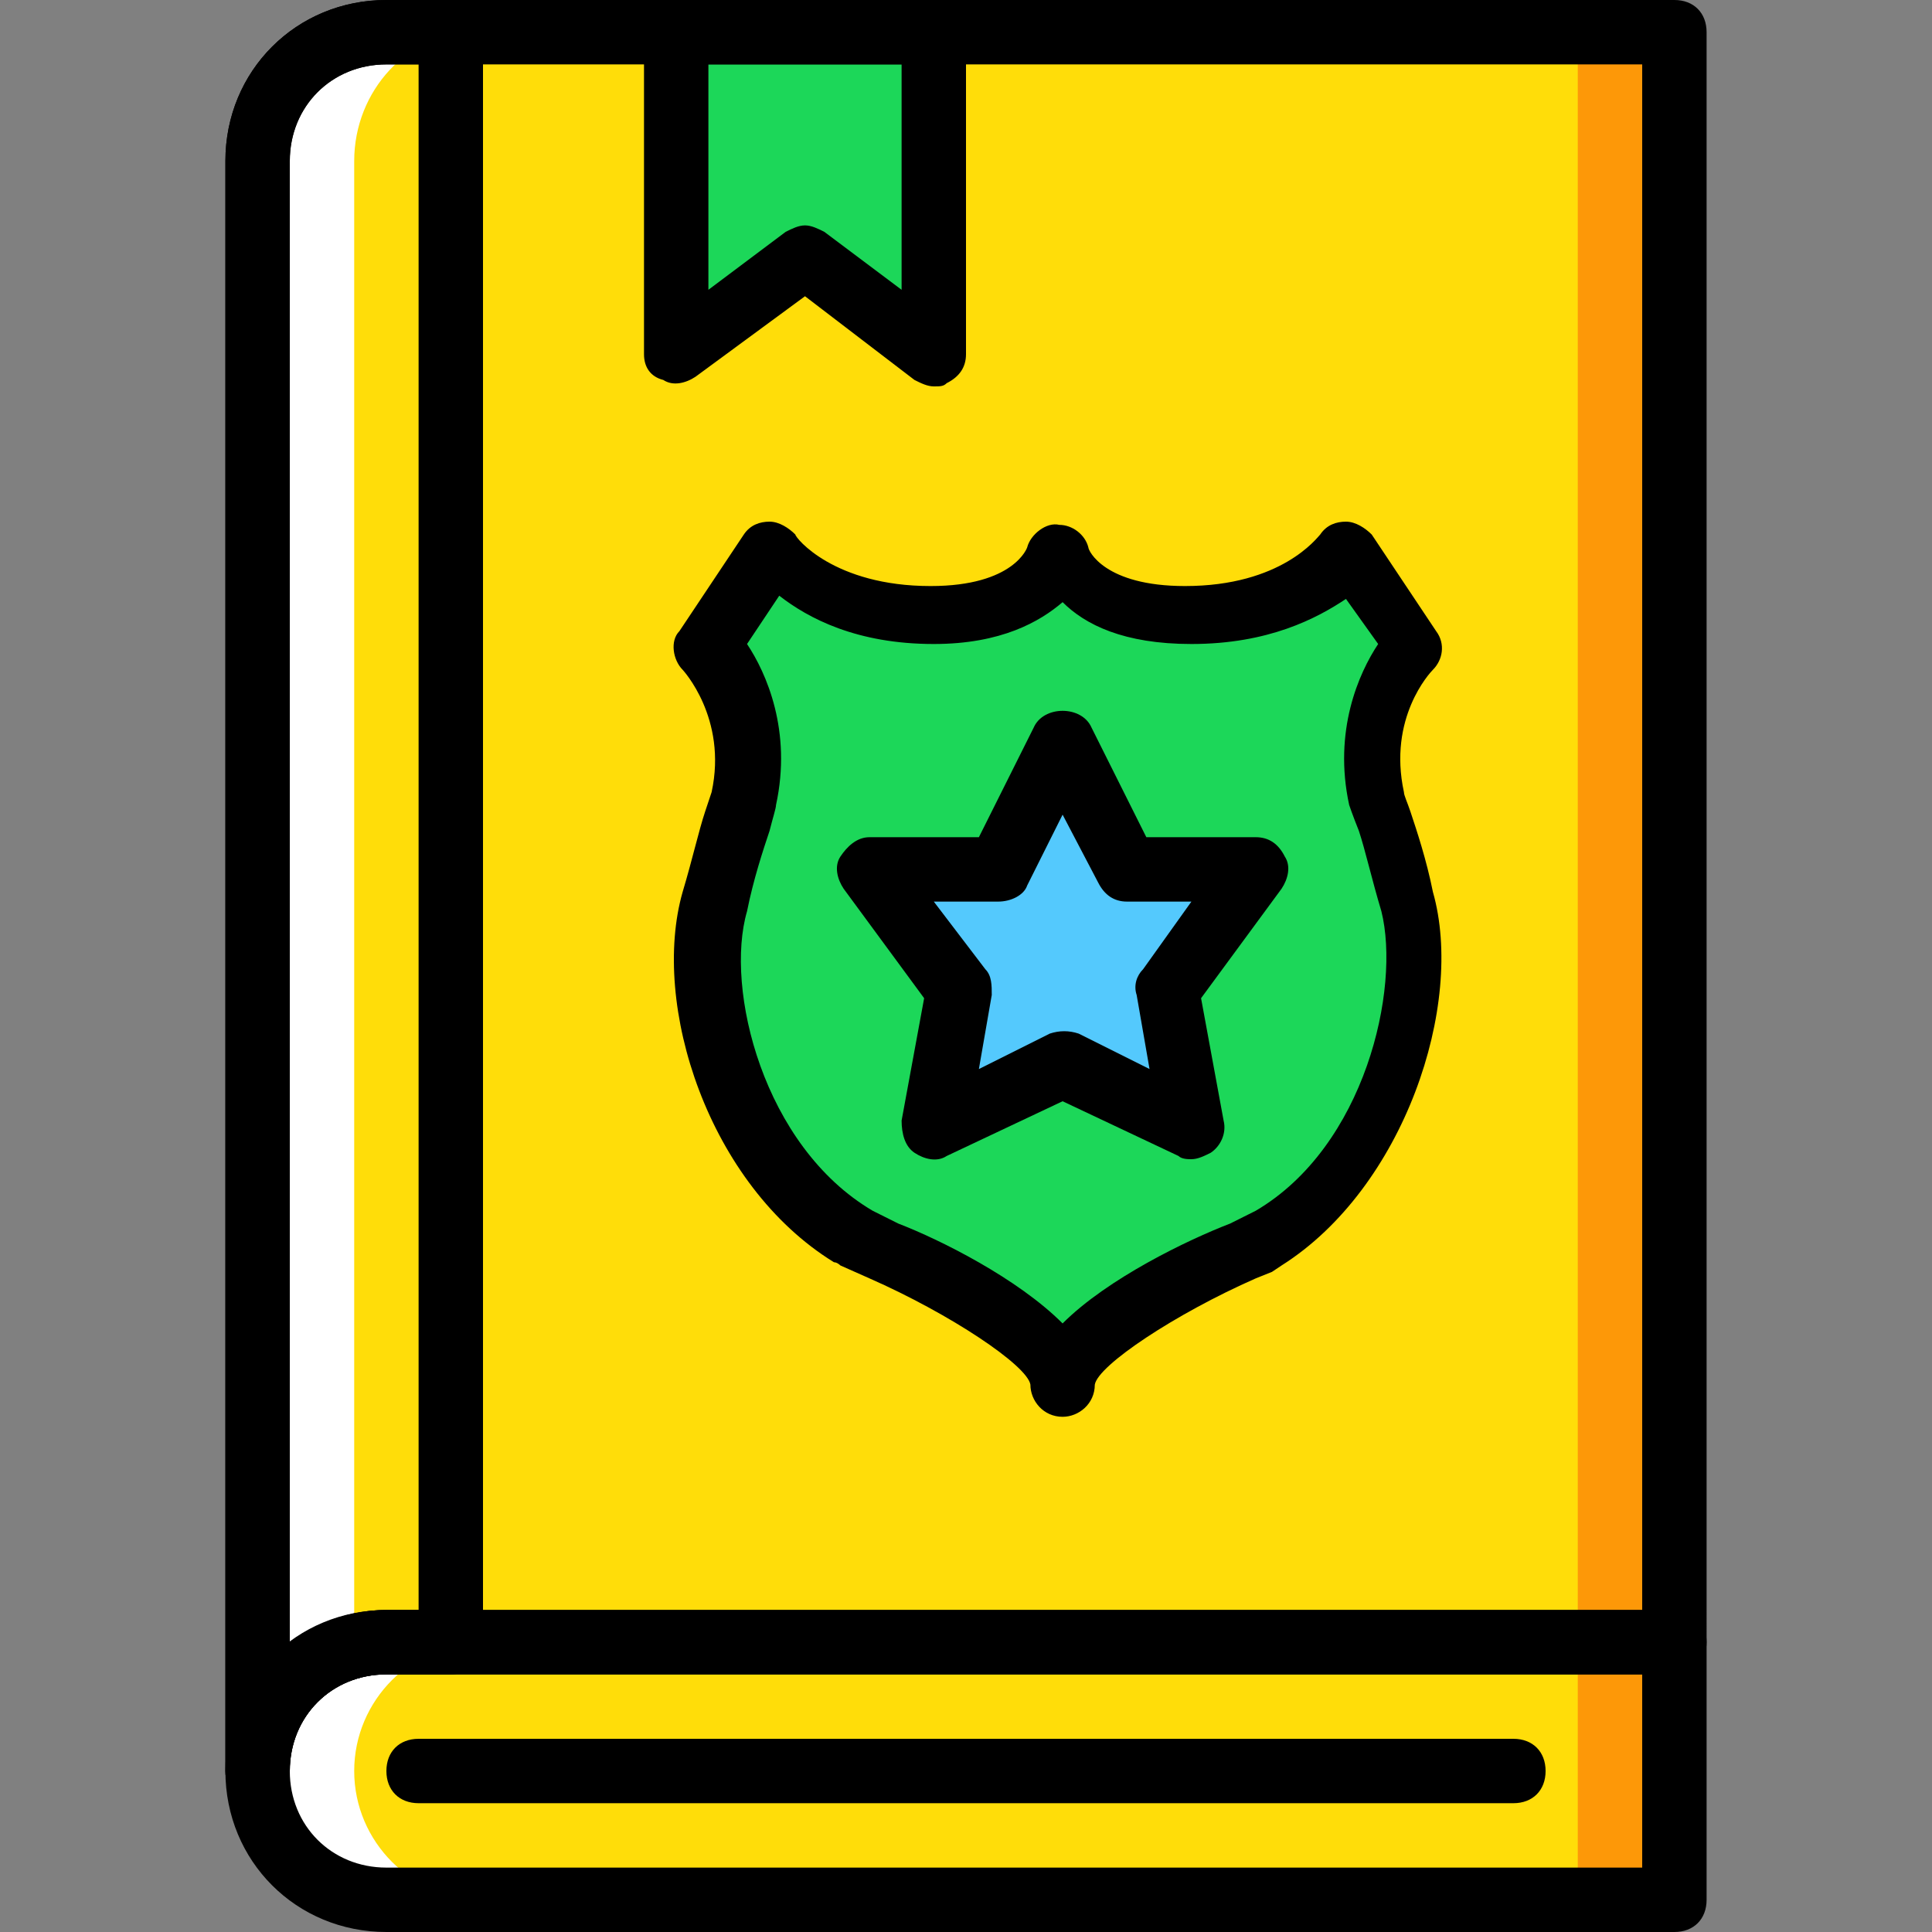 <?xml version="1.0" encoding="iso-8859-1"?>
<!-- Uploaded to: SVG Repo, www.svgrepo.com, Generator: SVG Repo Mixer Tools -->
<svg height="800px" width="800px" version="1.1" id="Layer_1" xmlns="http://www.w3.org/2000/svg" xmlns:xlink="http://www.w3.org/1999/xlink" 
	 viewBox="0 0 512 512" xml:space="preserve">
<rect x="0" y="0" width="512" height="512" fill="#808080" stroke="none"/>
<g transform="translate(1 1)">
	<path style="fill:#FD9808;" d="M272.067,434.2c-18.773,0-34.133,15.36-34.133,34.133c0,18.773,15.36,34.133,34.133,34.133h170.667
		V434.2H272.067L272.067,434.2z"/>
	<path style="fill:#FFFFFF;" d="M101.4,434.2c-18.773,0-34.133,15.36-34.133,34.133c0,18.773,15.36,34.133,34.133,34.133h170.667
		V434.2H101.4z"/>
	<path style="fill:#FFDD09;" d="M127,434.2c-18.773,0-34.133,15.36-34.133,34.133c0,18.773,15.36,34.133,34.133,34.133h290.133
		V434.2H127z"/>
	<path style="fill:#FD9808;" d="M67.267,41.667v426.667c0-18.773,15.36-34.133,34.133-34.133h341.333V7.533H101.4
		C82.627,7.533,67.267,22.893,67.267,41.667"/>
	<path style="fill:#FFDD09;" d="M67.267,41.667v426.667c0-18.773,14.507-34.133,31.573-34.133h318.293V7.533H98.84
		C81.773,7.533,67.267,22.893,67.267,41.667"/>
	<path style="fill:#FFFFFF;" d="M92.867,41.667c0-18.773,14.507-34.133,31.573-34.133h-25.6c-17.067,0-31.573,15.36-31.573,34.133
		v426.667c0-16.213,11.093-30.72,25.6-33.28V41.667z"/>
	<g>
		<path style="fill:#1CD759;" d="M280.6,144.067c0,0,3.413,17.067,34.133,17.067s42.667-17.067,42.667-17.067l17.067,25.6
			c0,0-15.36,15.36-9.387,40.107c0,1.707,4.267,13.653,7.68,27.307c6.827,24.747-5.12,69.973-36.693,88.747c0,0,0,0-0.853,0
			l-6.827,3.413c0,0-47.787,20.48-47.787,35.84c0-15.36-47.787-35.84-47.787-35.84l-6.827-3.413c0,0,0,0-0.853,0
			c-31.573-18.773-43.52-64-36.693-88.747c3.413-13.653,7.68-25.6,7.68-27.307c5.973-24.747-9.387-40.107-9.387-40.107l17.067-25.6
			c0,0,11.947,17.067,42.667,17.067S280.6,144.067,280.6,144.067"/>
		<polygon style="fill:#1CD759;" points="246.467,92.867 212.333,67.267 178.2,92.867 178.2,7.533 246.467,7.533 		"/>
	</g>
	<polygon style="fill:#54C9FD;" points="280.6,195.267 297.667,229.4 331.8,229.4 307.907,260.973 314.733,297.667 280.6,281.453 
		246.467,297.667 253.293,260.973 229.4,229.4 263.533,229.4 	"/>
	<path d="M246.467,101.4c-1.707,0-3.413-0.853-5.12-1.707l-29.013-22.187L183.32,98.84c-2.56,1.707-5.973,2.56-8.533,0.853
		c-3.413-0.853-5.12-3.413-5.12-6.827V7.533c0-5.12,3.413-8.533,8.533-8.533h68.267C251.587-1,255,2.413,255,7.533v85.333
		c0,3.413-1.707,5.973-5.12,7.68C249.027,101.4,248.173,101.4,246.467,101.4z M212.333,58.733c1.707,0,3.413,0.853,5.12,1.707
		l20.48,15.36V16.067h-51.2V75.8l20.48-15.36C208.92,59.587,210.627,58.733,212.333,58.733z"/>
	<path d="M442.733,511H101.4c-23.893,0-42.667-18.773-42.667-42.667c0-23.893,18.773-42.667,42.667-42.667h341.333
		c5.12,0,8.533,3.413,8.533,8.533v68.267C451.267,507.587,447.853,511,442.733,511z M101.4,442.733c-14.507,0-25.6,11.093-25.6,25.6
		c0,14.507,11.093,25.6,25.6,25.6h332.8v-51.2H101.4z"/>
	<path d="M67.267,476.867c-5.12,0-8.533-3.413-8.533-8.533V41.667C58.733,17.773,77.507-1,101.4-1h341.333
		c5.12,0,8.533,3.413,8.533,8.533V434.2c0,5.12-3.413,8.533-8.533,8.533H101.4c-14.507,0-25.6,11.093-25.6,25.6
		C75.8,473.453,72.387,476.867,67.267,476.867z M101.4,16.067c-14.507,0-25.6,11.093-25.6,25.6V434.2
		c6.827-5.12,16.213-8.533,25.6-8.533h332.8v-409.6H101.4z"/>
	<path d="M400.067,476.867H109.933c-5.12,0-8.533-3.413-8.533-8.533c0-5.12,3.413-8.533,8.533-8.533h290.133
		c5.12,0,8.533,3.413,8.533,8.533C408.6,473.453,405.187,476.867,400.067,476.867z"/>
	<path d="M280.6,374.467c-5.12,0-8.533-4.267-8.533-8.533c-0.853-5.12-21.333-18.773-42.667-28.16l-7.68-3.413
		c0,0-0.853-0.853-1.707-0.853c-33.28-20.48-48.64-68.267-40.107-98.133c2.56-8.533,4.267-16.213,5.973-21.333
		c0.853-2.56,1.707-5.12,1.707-5.12c4.267-19.627-7.68-32.427-7.68-32.427c-2.56-2.56-3.413-7.68-0.853-10.24l17.067-25.6
		c1.707-2.56,4.267-3.413,6.827-3.413s5.12,1.707,6.827,3.413c0,0.853,10.24,13.653,35.84,13.653c22.187,0,25.6-10.24,25.6-10.24
		c0.853-3.413,5.12-6.827,8.533-5.973c3.413,0,6.827,2.56,7.68,5.973c0,0.853,4.267,10.24,25.6,10.24
		c25.6,0,34.987-12.8,35.84-13.653c1.707-2.56,4.267-3.413,6.827-3.413c2.56,0,5.12,1.707,6.827,3.413l17.067,25.6
		c2.56,3.413,1.707,7.68-0.853,10.24c-0.853,0.853-11.947,12.8-7.68,32.427c0,0.853,0.853,2.56,1.707,5.12
		c1.707,5.12,4.267,12.8,5.973,21.333c8.533,29.867-7.68,78.507-40.107,98.987l-2.56,1.707l-4.267,1.707
		c-21.333,9.387-41.813,23.04-42.667,28.16l0,0C289.133,371.053,284.867,374.467,280.6,374.467z M196.973,169.667
		c5.12,7.68,11.947,23.04,7.68,42.667c0,0.853-0.853,3.413-1.707,6.827c-1.707,5.12-4.267,12.8-5.973,21.333
		c-5.973,20.48,4.267,62.293,33.28,79.36l6.827,3.413c11.093,4.267,31.573,14.507,43.52,26.453
		c11.947-11.947,33.28-22.187,44.373-26.453l6.827-3.413c29.013-17.067,38.4-58.88,33.28-79.36
		c-2.56-8.533-4.267-16.213-5.973-21.333c-1.707-4.267-2.56-6.827-2.56-6.827c-4.267-19.627,2.56-34.987,7.68-42.667l-8.533-11.947
		c-7.68,5.12-20.48,11.947-40.96,11.947c-17.92,0-28.16-5.12-34.133-11.093c-5.973,5.12-16.213,11.093-34.133,11.093
		c-20.48,0-33.28-6.827-40.96-12.8L196.973,169.667z"/>
	<path d="M314.733,306.2c-0.853,0-2.56,0-3.413-0.853L280.6,290.84l-30.72,14.507c-2.56,1.707-5.973,0.853-8.533-0.853
		c-2.56-1.707-3.413-5.12-3.413-8.533l5.973-32.427l-21.333-29.013c-1.707-2.56-2.56-5.973-0.853-8.533
		c1.707-2.56,4.267-5.12,7.68-5.12h29.013l14.507-29.013c2.56-5.973,12.8-5.973,15.36,0l14.507,29.013H331.8
		c3.413,0,5.973,1.707,7.68,5.12c1.707,2.56,0.853,5.973-0.853,8.533l-21.333,29.013l5.973,32.427
		c0.853,3.413-0.853,6.827-3.413,8.533C318.147,305.347,316.44,306.2,314.733,306.2z M246.467,237.933l13.653,17.92
		c1.707,1.707,1.707,4.267,1.707,6.827l-3.413,19.627l18.773-9.387c2.56-0.853,5.12-0.853,7.68,0l18.773,9.387l-3.413-19.627
		c-0.853-2.56,0-5.12,1.707-6.827l12.8-17.92h-17.067c-3.413,0-5.973-1.707-7.68-5.12l-9.387-17.92l-9.387,18.773
		c-0.853,2.56-4.267,4.267-7.68,4.267H246.467z"/>
	<path d="M67.267,476.867c-5.12,0-8.533-3.413-8.533-8.533V41.667C58.733,17.773,77.507-1,101.4-1h17.067
		C123.587-1,127,2.413,127,7.533V434.2c0,5.12-3.413,8.533-8.533,8.533H101.4c-14.507,0-25.6,11.093-25.6,25.6
		C75.8,473.453,72.387,476.867,67.267,476.867z M101.4,16.067c-14.507,0-25.6,11.093-25.6,25.6V434.2
		c6.827-5.12,16.213-8.533,25.6-8.533h8.533v-409.6H101.4z"/>
</g>
</svg>
